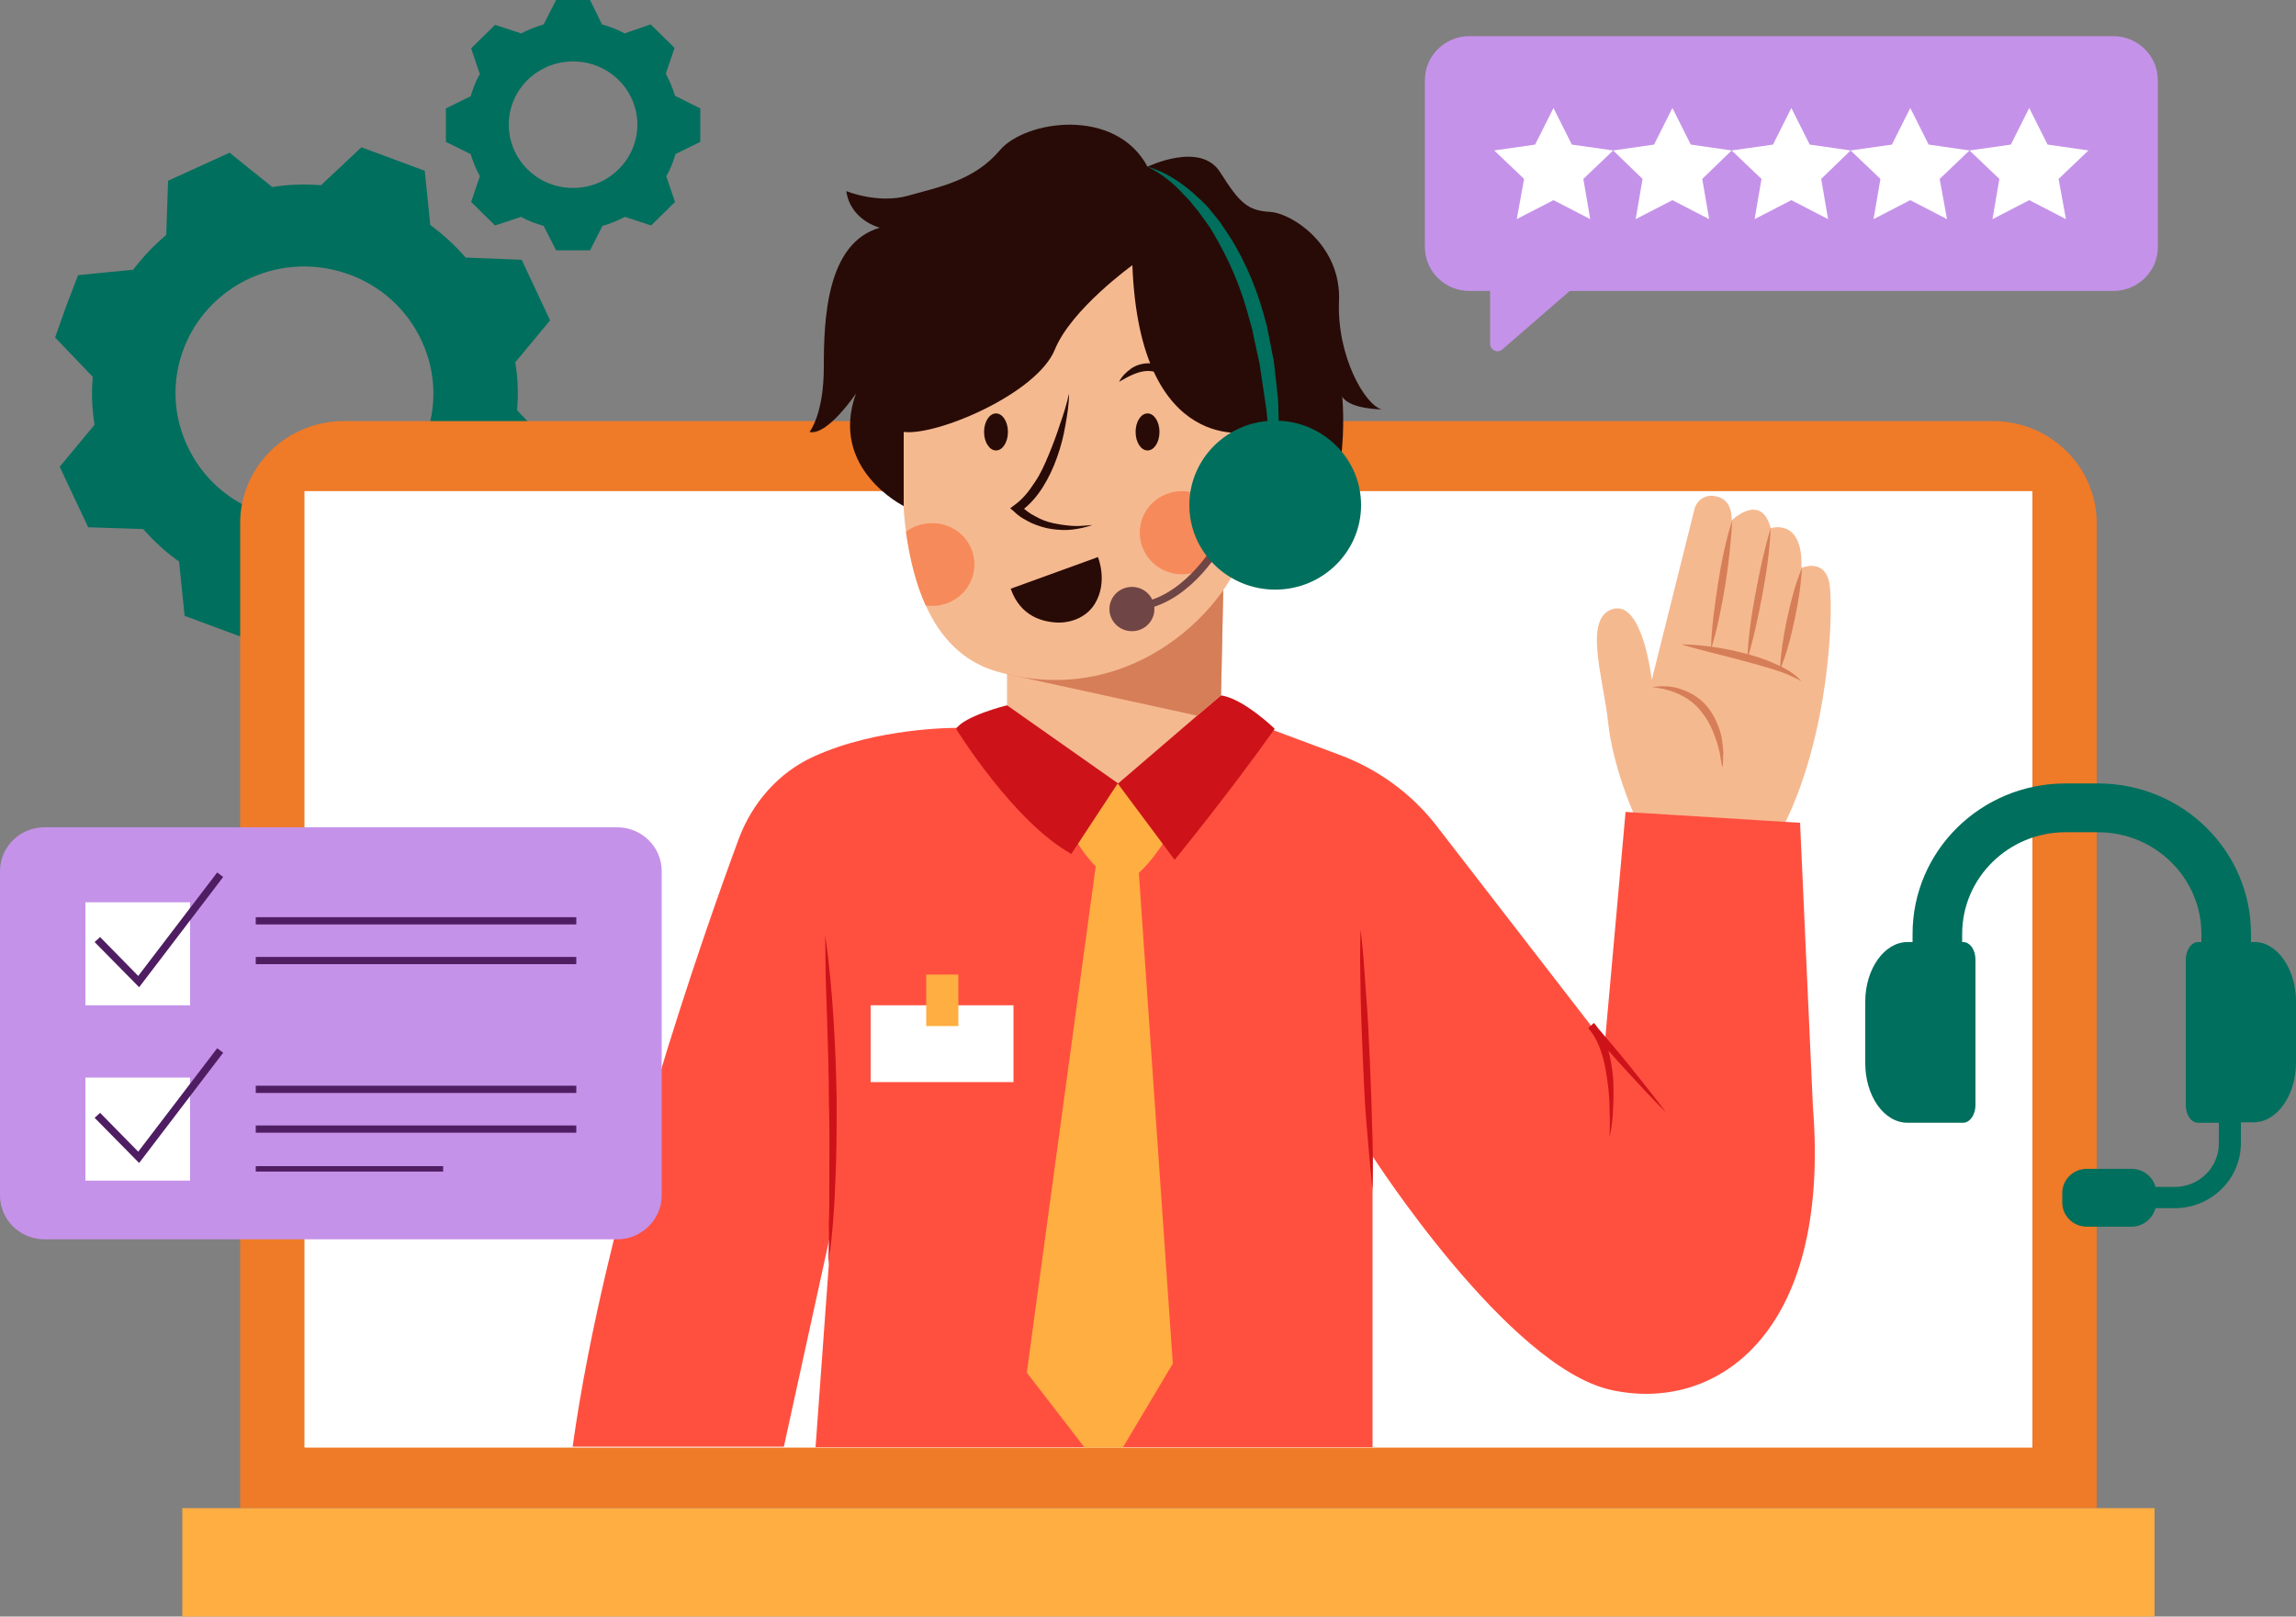 <svg width="142" height="100" viewBox="0 0 142 100" fill="none" xmlns="http://www.w3.org/2000/svg">
<rect x="0" y="0" width="142" height="100" fill="#808080" stroke="none"/>
<g clip-path="url(#clip0_11_494)">
<path d="M28.798 15.931C28.145 15.176 27.406 14.505 26.611 13.918L26.27 10.565L24.311 9.838L22.351 9.111L19.852 11.459C18.858 11.375 17.864 11.403 16.841 11.571L14.2 9.447L12.297 10.313L10.395 11.18L10.281 14.533C9.514 15.176 8.833 15.903 8.236 16.685L4.828 17.021L4.09 18.949L3.408 20.878L5.737 23.309C5.652 24.287 5.68 25.266 5.851 26.272L3.692 28.871L4.573 30.744L5.453 32.616L8.861 32.728C9.514 33.483 10.253 34.153 11.076 34.74L11.417 38.094L13.377 38.821L15.336 39.547L17.807 37.255C18.801 37.339 19.823 37.311 20.817 37.144L23.459 39.268L25.361 38.401L27.264 37.535L27.378 34.181C28.145 33.538 28.826 32.812 29.423 32.001L32.831 31.666L33.569 29.737L34.307 27.809L31.979 25.377C32.064 24.399 32.035 23.393 31.865 22.415L34.023 19.816L33.143 17.943L32.263 16.07L28.798 15.931ZM22.152 31.47C18.148 33.259 13.405 31.526 11.587 27.585C9.741 23.645 11.502 19.005 15.507 17.189C19.511 15.4 24.254 17.133 26.071 21.073C27.917 25.014 26.157 29.681 22.152 31.47Z" fill="#006F5D"/>
<path d="M41.748 5.925C41.606 5.45 41.407 5.003 41.18 4.556L41.719 2.963L40.981 2.236L40.243 1.509L38.624 2.068C38.198 1.817 37.715 1.649 37.232 1.509L36.494 0H35.443H34.392L33.625 1.509C33.143 1.649 32.66 1.845 32.234 2.068L30.615 1.537L29.877 2.264L29.138 2.99L29.678 4.584C29.422 5.003 29.252 5.478 29.11 5.953L27.576 6.708V7.742V8.776L29.11 9.53C29.252 10.006 29.451 10.481 29.678 10.9L29.138 12.493L29.877 13.22L30.615 13.946L32.234 13.415C32.66 13.667 33.143 13.835 33.625 13.974L34.392 15.483H35.443H36.494L37.261 13.974C37.743 13.835 38.226 13.639 38.652 13.415L40.271 13.946L41.009 13.22L41.748 12.493L41.208 10.9C41.464 10.481 41.634 10.006 41.776 9.53L43.31 8.776V7.742V6.708L41.748 5.925ZM35.443 11.627C33.228 11.627 31.467 9.866 31.467 7.714C31.467 5.534 33.256 3.801 35.443 3.801C37.658 3.801 39.419 5.562 39.419 7.714C39.419 9.866 37.63 11.627 35.443 11.627Z" fill="#006F5D"/>
<path d="M129.646 93.293H14.854V32.365C14.854 28.871 17.722 26.048 21.272 26.048H123.256C126.806 26.048 129.675 28.871 129.675 32.365V93.293H129.646Z" fill="#EF7A28"/>
<path d="M125.698 30.38H18.829V89.547H125.698V30.38Z" fill="white"/>
<path d="M101.019 50.28C101.019 50.28 99.741 47.401 99.457 44.69C99.173 41.979 97.895 38.234 99.741 37.675C101.615 37.116 102.155 42.063 102.155 42.063L104.796 31.498C104.938 30.939 105.478 30.576 106.046 30.688C106.585 30.771 107.125 31.135 107.097 32.197C107.097 32.197 108.914 30.408 109.511 32.672C109.511 32.672 111.527 32.001 111.413 35.132C111.413 35.132 112.975 34.433 113.174 36.305C113.373 38.178 113.117 45.305 110.419 50.867C110.448 50.867 103.916 51.901 101.019 50.28Z" fill="#F5B990"/>
<path d="M99.599 85.97C93.237 84.517 84.888 71.52 84.888 71.52V89.519H50.439L51.262 78.2L51.433 75.992L51.404 76.132L48.479 89.491H35.415C37.431 74.986 43.566 57.63 45.696 51.873C46.519 49.665 48.167 47.764 50.353 46.786C54.273 44.997 59.101 45.025 59.101 45.025L63.985 44.802L73.869 44.355L76.311 44.243L78.753 45.165L82.871 46.702C85.257 47.596 87.359 49.134 88.892 51.146L98.463 63.527L98.491 63.555L98.633 63.723L99.258 64.561V64.477L100.536 50.224L100.962 50.252L110.391 50.839L111.328 50.894L112.123 68.474C113.259 82.7 105.989 87.423 99.599 85.97Z" fill="#FF503F"/>
<path d="M72.534 84.349L69.439 89.547H67.081L63.503 84.908L67.763 53.605L68.019 51.789H70.262L70.433 53.996L72.534 84.349Z" fill="#FFAE41"/>
<path d="M66.059 50.922C66.059 50.922 66.655 52.963 69.012 54.695C69.012 54.695 70.233 55.087 72.534 51.23L69.012 47.177L66.059 50.922Z" fill="#FFAE41"/>
<path d="M62.281 43.628C62.281 43.628 59.669 44.27 59.129 45.081C59.129 45.081 62.651 50.81 66.257 52.823L69.126 48.463L72.647 53.186C72.647 53.186 75.97 49.133 78.838 45.081C78.838 45.081 76.879 43.18 75.487 43.013L62.281 43.628Z" fill="#CD1319"/>
<path d="M75.715 33.985L75.686 35.047L75.516 43.013L74.039 44.27L69.154 48.463L62.281 43.628V36.78L68.189 35.55L74.891 34.153L75.715 33.985Z" fill="#F5B990"/>
<path d="M75.686 35.048L75.516 43.013L74.039 44.271L62.281 41.699V37.843L68.189 35.551L74.891 34.153L75.686 35.048Z" fill="#D67E57"/>
<path d="M77.078 33.483C76.254 37.312 70.148 43.991 61.628 41.532C59.526 40.917 58.135 39.408 57.255 37.451C56.63 36.082 56.261 34.517 56.033 32.896C55.323 27.502 56.459 21.688 56.459 21.688C64.468 5.814 77.078 17.636 77.078 17.636C77.078 17.636 77.901 29.654 77.078 33.483Z" fill="#F5B990"/>
<path d="M70.972 27.864C71.38 27.864 71.71 27.352 71.71 26.719C71.71 26.086 71.38 25.573 70.972 25.573C70.564 25.573 70.233 26.086 70.233 26.719C70.233 27.352 70.564 27.864 70.972 27.864Z" fill="#280B06"/>
<path d="M69.211 23.617C69.381 23.281 69.637 23.03 69.949 22.806C70.262 22.582 70.659 22.471 71.057 22.471C71.454 22.499 71.88 22.638 72.136 22.89C72.306 23.002 72.392 23.169 72.505 23.309C72.591 23.477 72.676 23.645 72.733 23.812C72.591 23.7 72.448 23.589 72.306 23.477C72.165 23.393 72.022 23.281 71.88 23.197C71.597 23.03 71.312 22.946 71 22.946C70.432 22.946 69.836 23.253 69.211 23.617Z" fill="#280B06"/>
<path d="M61.6 27.864C62.008 27.864 62.338 27.352 62.338 26.719C62.338 26.086 62.008 25.573 61.6 25.573C61.192 25.573 60.861 26.086 60.861 26.719C60.861 27.352 61.192 27.864 61.6 27.864Z" fill="#280B06"/>
<path d="M59.81 23.617C59.981 23.281 60.236 23.03 60.549 22.806C60.861 22.582 61.259 22.471 61.657 22.471C62.054 22.499 62.48 22.638 62.736 22.89C62.906 23.002 62.991 23.169 63.105 23.309C63.19 23.477 63.275 23.645 63.332 23.812C63.19 23.7 63.048 23.589 62.906 23.477C62.764 23.393 62.622 23.281 62.48 23.197C62.196 23.03 61.912 22.946 61.6 22.946C61.032 22.946 60.435 23.253 59.81 23.617Z" fill="#280B06"/>
<path d="M66.116 24.343C66.116 25.014 66.002 25.685 65.888 26.328C65.775 26.998 65.605 27.641 65.377 28.284C65.15 28.927 64.866 29.542 64.497 30.129C64.128 30.715 63.673 31.247 63.077 31.666L63.134 31.274C63.361 31.526 63.702 31.778 64.043 31.945C64.383 32.141 64.752 32.281 65.15 32.364C65.548 32.448 65.945 32.504 66.343 32.532C66.74 32.56 67.166 32.504 67.564 32.476C67.166 32.616 66.769 32.7 66.343 32.756C65.917 32.812 65.491 32.784 65.065 32.728C64.639 32.672 64.213 32.532 63.815 32.364C63.418 32.169 63.048 31.973 62.708 31.638L62.48 31.442L62.736 31.247C63.247 30.883 63.645 30.38 63.986 29.849C64.355 29.318 64.611 28.731 64.866 28.116C65.122 27.502 65.349 26.887 65.548 26.272C65.775 25.629 65.974 24.986 66.116 24.343Z" fill="#280B06"/>
<path d="M73.102 35.523C74.545 35.523 75.715 34.372 75.715 32.952C75.715 31.532 74.545 30.38 73.102 30.38C71.659 30.38 70.489 31.532 70.489 32.952C70.489 34.372 71.659 35.523 73.102 35.523Z" fill="#F78A5A"/>
<path d="M60.265 34.908C60.265 36.333 59.1 37.479 57.652 37.479C57.51 37.479 57.396 37.479 57.254 37.451C56.63 36.081 56.26 34.516 56.033 32.895C56.459 32.56 57.027 32.364 57.624 32.364C59.1 32.336 60.265 33.51 60.265 34.908Z" fill="#F78A5A"/>
<path d="M62.509 36.417L67.905 34.46C67.905 34.46 68.53 35.97 67.734 37.311C67.28 38.094 66.4 38.513 65.462 38.513C64.468 38.485 63.105 38.122 62.509 36.417Z" fill="#280B06"/>
<path d="M70.034 16.406C70.034 16.406 66.257 19.117 65.235 21.632C64.127 24.343 57.965 26.97 55.891 26.719V31.302C55.891 31.302 51.262 29.011 52.938 24.343C52.938 24.343 51.177 26.97 50.069 26.719C50.069 26.719 50.95 25.629 50.95 22.722C50.95 19.816 51.092 15.036 54.414 14.086C54.414 14.086 52.597 13.639 52.341 11.822C52.341 11.822 54.301 12.633 56.175 12.102C58.05 11.571 60.236 11.18 61.827 9.307C63.389 7.434 68.984 6.596 70.972 10.313C70.972 10.313 74.238 8.72 75.459 10.649C76.68 12.577 77.163 13.024 78.555 13.108C79.918 13.192 82.957 15.176 82.814 18.614C82.672 22.052 84.433 25.07 85.456 25.322C85.456 25.322 83.496 25.322 83.013 24.539C83.013 24.539 83.752 31.834 80.06 33.958L77.418 26.691C77.447 26.719 70.489 28.34 70.034 16.406Z" fill="#280B06"/>
<path d="M70.972 10.313C71.937 10.592 72.818 11.123 73.585 11.766C73.783 11.906 73.954 12.102 74.153 12.269C74.323 12.437 74.522 12.605 74.692 12.8L75.175 13.387C75.345 13.583 75.487 13.779 75.629 14.002C76.794 15.651 77.617 17.524 78.157 19.452L78.356 20.179L78.498 20.905L78.782 22.359C78.838 22.862 78.895 23.337 78.952 23.84C79.009 24.343 79.066 24.818 79.066 25.321C79.094 26.3 79.123 27.306 79.066 28.284C78.981 29.262 78.924 30.24 78.81 31.218C78.725 30.24 78.668 29.262 78.611 28.284C78.583 27.809 78.526 27.306 78.469 26.831L78.327 25.377C78.185 24.427 78.043 23.449 77.901 22.499L77.589 21.073L77.447 20.375L77.248 19.676C76.765 17.803 75.999 16.015 75.004 14.366C74.777 13.946 74.465 13.583 74.181 13.164C74.039 12.968 73.868 12.8 73.727 12.605C73.585 12.409 73.414 12.241 73.244 12.074C72.647 11.403 71.88 10.76 70.972 10.313Z" fill="#006F5D"/>
<path d="M70.744 37.703L70.659 37.256C73.471 36.697 75.232 33.455 75.26 33.427L75.658 33.65C75.601 33.79 73.783 37.116 70.744 37.703Z" fill="#6F4545"/>
<path d="M70.006 39.044C70.774 39.044 71.397 38.431 71.397 37.675C71.397 36.918 70.774 36.305 70.006 36.305C69.237 36.305 68.614 36.918 68.614 37.675C68.614 38.431 69.237 39.044 70.006 39.044Z" fill="#6F4545"/>
<path d="M78.867 36.473C81.8 36.473 84.178 34.133 84.178 31.246C84.178 28.36 81.8 26.02 78.867 26.02C75.934 26.02 73.557 28.36 73.557 31.246C73.557 34.133 75.934 36.473 78.867 36.473Z" fill="#006F5D"/>
<path d="M51.035 57.881C51.291 59.558 51.433 61.263 51.546 62.968C51.66 64.673 51.717 66.378 51.745 68.055C51.745 69.76 51.745 71.464 51.66 73.169C51.603 74.874 51.461 76.579 51.234 78.256C51.234 77.417 51.291 76.551 51.262 75.713C51.291 74.874 51.291 74.008 51.291 73.169C51.291 71.464 51.319 69.787 51.262 68.083C51.262 66.378 51.206 64.701 51.149 62.996L51.064 60.453L51.035 57.881Z" fill="#CD1319"/>
<path d="M84.888 73.616C84.746 72.275 84.632 70.933 84.519 69.592C84.405 68.25 84.348 66.909 84.291 65.567C84.235 64.226 84.178 62.884 84.15 61.543L84.121 59.53C84.121 58.86 84.121 58.189 84.15 57.518C84.235 58.189 84.291 58.86 84.348 59.53L84.49 61.543C84.604 62.884 84.661 64.226 84.718 65.567C84.774 66.909 84.831 68.25 84.859 69.592C84.916 70.933 84.916 72.275 84.888 73.616Z" fill="#CD1319"/>
<path d="M99.543 70.346C99.571 69.76 99.571 69.172 99.543 68.558C99.543 67.971 99.486 67.384 99.401 66.797C99.316 66.21 99.23 65.651 99.031 65.092C98.861 64.561 98.606 64.03 98.236 63.611L98.577 63.303C99.344 64.198 100.111 65.092 100.849 66.014C101.588 66.937 102.326 67.859 103.036 68.809C102.184 67.971 101.389 67.104 100.594 66.238C99.798 65.371 99.031 64.477 98.236 63.583L98.577 63.275C99.003 63.751 99.259 64.337 99.457 64.924C99.628 65.511 99.713 66.126 99.77 66.713C99.798 67.3 99.798 67.915 99.77 68.502C99.742 69.172 99.685 69.76 99.543 70.346Z" fill="#CD1319"/>
<path d="M102.184 42.51C102.808 42.398 103.49 42.426 104.086 42.677C104.711 42.901 105.279 43.292 105.677 43.823C106.074 44.354 106.33 44.969 106.472 45.584C106.529 45.892 106.557 46.227 106.586 46.534C106.557 46.842 106.586 47.177 106.529 47.485C106.444 47.177 106.415 46.87 106.358 46.562C106.273 46.255 106.216 45.975 106.103 45.668C105.904 45.109 105.648 44.55 105.279 44.103C104.598 43.153 103.433 42.622 102.184 42.51Z" fill="#D67E57"/>
<path d="M107.125 32.197C107.068 33.566 106.898 34.908 106.699 36.221C106.472 37.563 106.216 38.877 105.818 40.19C105.847 38.821 106.046 37.479 106.244 36.166C106.443 34.824 106.727 33.482 107.125 32.197Z" fill="#D67E57"/>
<path d="M109.511 32.672C109.454 34.041 109.255 35.411 109 36.78C108.744 38.122 108.46 39.491 108.062 40.805C108.119 39.407 108.318 38.066 108.574 36.697C108.829 35.327 109.113 33.986 109.511 32.672Z" fill="#D67E57"/>
<path d="M111.442 35.131C111.385 36.221 111.215 37.283 110.988 38.345C110.761 39.407 110.505 40.442 110.079 41.448C110.136 40.358 110.306 39.296 110.534 38.234C110.761 37.2 111.016 36.165 111.442 35.131Z" fill="#D67E57"/>
<path d="M103.973 39.855C105.307 39.882 106.614 40.078 107.892 40.413C108.545 40.581 109.17 40.777 109.766 41.056C110.363 41.308 110.987 41.643 111.413 42.146C110.845 41.811 110.249 41.587 109.624 41.392C108.999 41.196 108.375 41.028 107.75 40.861C106.529 40.525 105.251 40.246 103.973 39.855Z" fill="#D67E57"/>
<path d="M62.679 62.185H53.847V66.937H62.679V62.185Z" fill="white"/>
<path d="M59.271 60.285H57.283V63.471H59.271V60.285Z" fill="#FFAE41"/>
<path d="M133.252 93.293H11.274V100H133.252V93.293Z" fill="#FFAE41"/>
<path d="M38.17 76.663H2.755C1.25 76.663 0 75.461 0 73.952V53.885C0 52.404 1.221 51.174 2.755 51.174H38.17C39.675 51.174 40.924 52.376 40.924 53.885V73.952C40.924 75.433 39.675 76.663 38.17 76.663Z" fill="#C592E9"/>
<path d="M11.757 55.813H5.282V62.186H11.757V55.813Z" fill="white"/>
<path d="M8.605 61.068L5.851 58.273L6.191 57.965L8.549 60.369L13.433 53.969L13.803 54.248L8.605 61.068Z" fill="#4F1D62"/>
<path d="M11.757 66.658H5.282V73.03H11.757V66.658Z" fill="white"/>
<path d="M8.605 71.94L5.851 69.145L6.191 68.838L8.549 71.241L13.433 64.841L13.803 65.12L8.605 71.94Z" fill="#4F1D62"/>
<path d="M35.642 56.736H15.818V57.183H35.642V56.736Z" fill="#4F1D62"/>
<path d="M35.642 59.195H15.818V59.642H35.642V59.195Z" fill="#4F1D62"/>
<path d="M35.642 67.161H15.818V67.608H35.642V67.161Z" fill="#4F1D62"/>
<path d="M35.642 69.62H15.818V70.067H35.642V69.62Z" fill="#4F1D62"/>
<path d="M27.406 72.135H15.818V72.471H27.406V72.135Z" fill="#4F1D62"/>
<path d="M142 61.934V65.735C142 67.775 140.807 69.424 139.387 69.424H138.592V70.71C138.592 72.946 136.746 74.735 134.502 74.735H133.309C133.139 75.377 132.542 75.88 131.832 75.88H129.049C128.226 75.88 127.544 75.21 127.544 74.399V73.784C127.544 72.974 128.226 72.303 129.049 72.303H131.832C132.542 72.303 133.139 72.778 133.309 73.421H134.502C136.007 73.421 137.228 72.219 137.228 70.738V69.452H135.95C135.524 69.452 135.184 68.977 135.184 68.362V59.363C135.184 58.776 135.524 58.273 135.95 58.273H136.149V57.77C136.149 54.304 133.281 51.481 129.759 51.481H127.743C124.221 51.481 121.353 54.304 121.353 57.77V58.273H121.41C121.836 58.273 122.176 58.748 122.176 59.363V68.362C122.176 68.949 121.836 69.452 121.41 69.452H117.973C116.525 69.452 115.36 67.803 115.36 65.763V61.962C115.36 59.922 116.553 58.273 117.973 58.273H118.286V57.77C118.286 52.627 122.517 48.463 127.743 48.463H129.759C134.985 48.463 139.216 52.627 139.216 57.77V58.273H139.415C140.807 58.245 142 59.922 142 61.934Z" fill="#006F5D"/>
<path d="M130.697 17.999H90.88C89.375 17.999 88.125 16.797 88.125 15.288V4.947C88.125 3.466 89.346 2.236 90.88 2.236H130.697C132.202 2.236 133.451 3.438 133.451 4.947V15.316C133.451 16.797 132.202 17.999 130.697 17.999Z" fill="#C592E9"/>
<path d="M96.078 6.68L97.214 8.944L99.77 9.307L97.924 11.068L98.35 13.555L96.078 12.381L93.806 13.555L94.26 11.068L92.414 9.307L94.942 8.944L96.078 6.68Z" fill="white"/>
<path d="M103.433 6.68L104.569 8.944L107.097 9.307L105.279 11.068L105.705 13.555L103.433 12.381L101.161 13.555L101.587 11.068L99.769 9.307L102.297 8.944L103.433 6.68Z" fill="white"/>
<path d="M110.789 6.68L111.925 8.944L114.452 9.307L112.635 11.068L113.061 13.555L110.789 12.381L108.517 13.555L108.943 11.068L107.097 9.307L109.653 8.944L110.789 6.68Z" fill="white"/>
<path d="M118.144 6.68L119.28 8.944L121.808 9.307L119.962 11.068L120.416 13.555L118.144 12.381L115.872 13.555L116.298 11.068L114.452 9.307L117.008 8.944L118.144 6.68Z" fill="white"/>
<path d="M125.5 6.68L126.636 8.944L129.163 9.307L127.317 11.068L127.772 13.555L125.5 12.381L123.228 13.555L123.654 11.068L121.808 9.307L124.364 8.944L125.5 6.68Z" fill="white"/>
<path d="M92.158 21.269V17.859H97.242L92.925 21.605C92.641 21.884 92.158 21.66 92.158 21.269Z" fill="#C592E9"/>
</g>
<defs>
<clipPath id="clip0_11_494">
<rect width="142" height="100" fill="white"/>
</clipPath>
</defs>
</svg>
